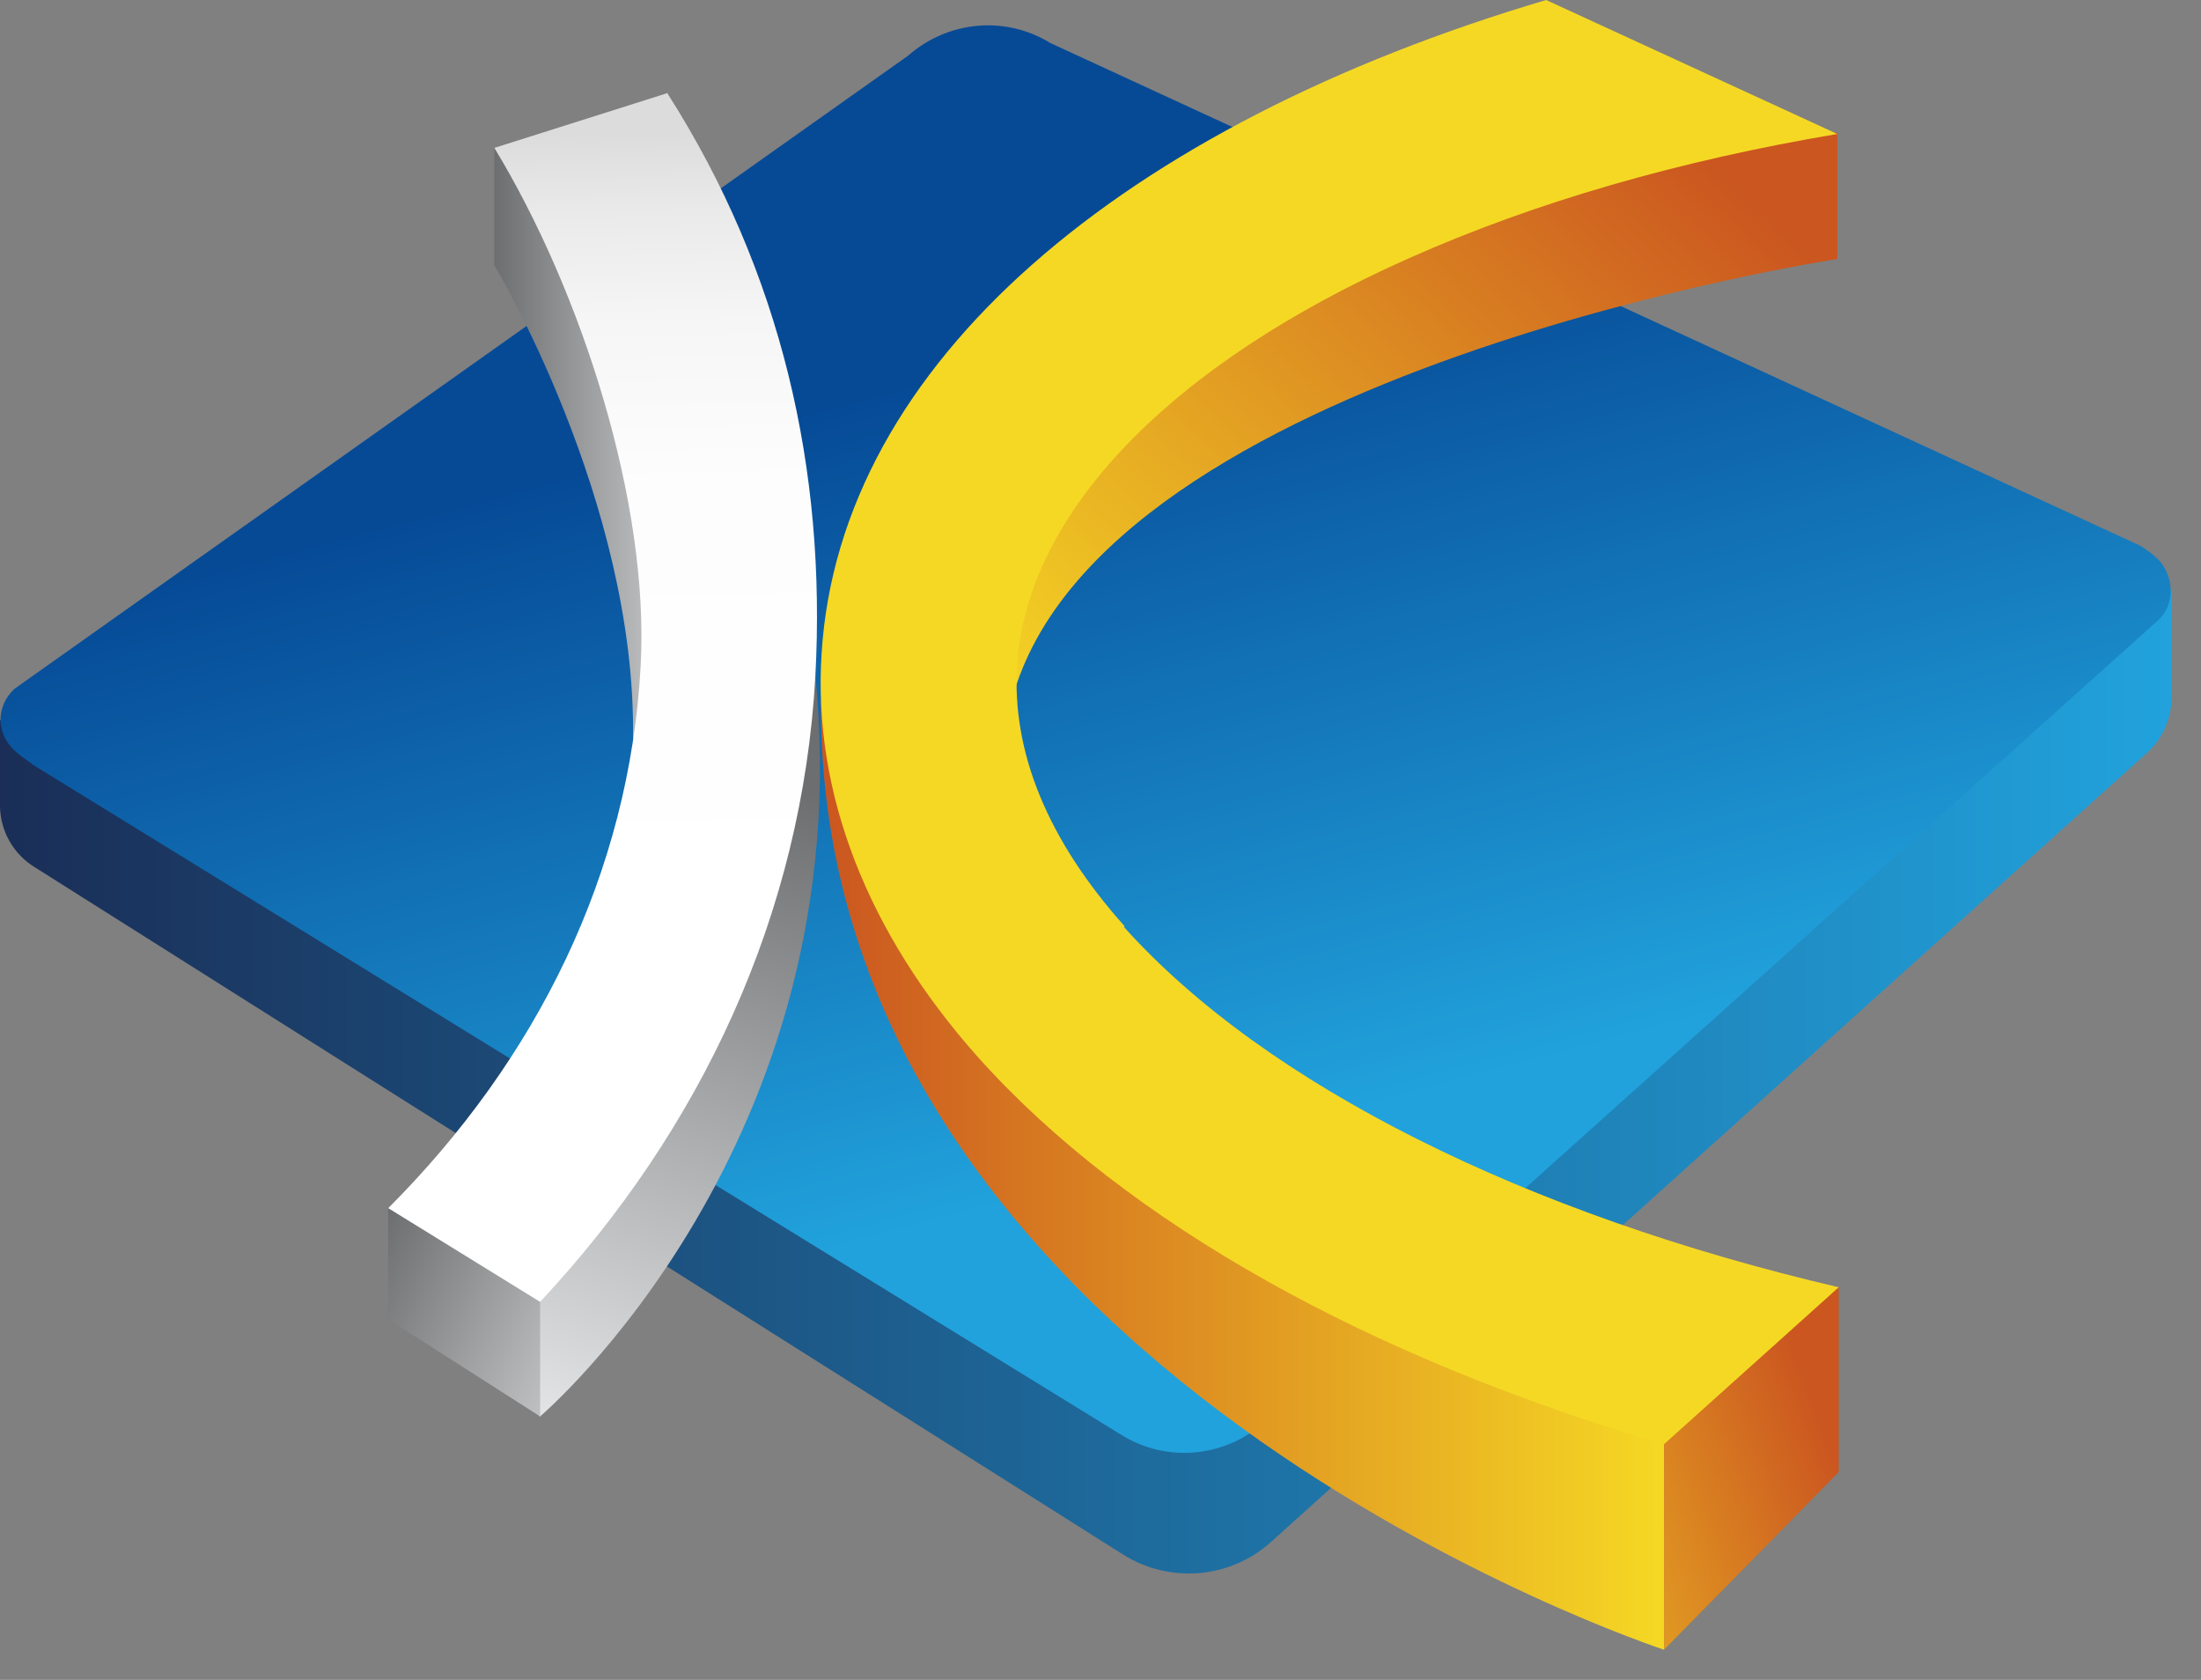 <svg width="38" height="29" viewBox="0 0 38 29" fill="none" xmlns="http://www.w3.org/2000/svg">
<rect x="0" y="0" width="38" height="29" fill="#808080" stroke="none"/>
<path d="M7.40096e-09 12.429L1.22431e-08 13.904C1.36603e-08 14.335 0.227 14.743 0.599 14.97L19.392 26.837C20.194 27.34 21.235 27.256 21.941 26.621L37.072 12.993C37.335 12.753 37.491 12.405 37.491 12.046L37.491 10.176L19.919 23.325L7.40096e-09 12.429Z" fill="url(#paint0_linear_37_3395)"/>
<path d="M0.539 13.184L19.368 24.775C20.146 25.255 21.139 25.159 21.822 24.559L37.251 10.715C37.575 10.428 37.539 9.9 37.215 9.613C37.132 9.541 37.048 9.481 36.952 9.421L18.135 0.743C17.357 0.263 16.363 0.359 15.681 0.959L0.251 11.89C-0.072 12.19 -0.072 12.657 0.251 12.957C0.347 13.041 0.443 13.113 0.551 13.184L0.539 13.184Z" fill="url(#paint1_linear_37_3395)"/>
<path d="M28.729 24.919L28.729 28.479C28.729 28.479 14.053 23.672 14.173 12.058C14.173 12.058 19.739 21.623 28.729 24.907L28.729 24.919Z" fill="url(#paint2_linear_37_3395)"/>
<path d="M31.721 2.301L31.721 4.471C31.721 4.471 19.021 6.401 17.477 12.058L16.962 8.93L19.021 5.13L22.193 3.344L26.646 2.289L31.709 2.289L31.721 2.301Z" fill="url(#paint3_linear_37_3395)"/>
<path d="M31.745 22.21L31.745 25.411L28.729 28.479L28.729 24.919L28.729 23.613L31.745 22.21Z" fill="url(#paint4_linear_37_3395)"/>
<path d="M19.416 15.989C18.087 14.503 17.465 12.981 17.56 11.483C17.728 8.858 20.194 6.293 24.323 4.459C26.502 3.488 29.004 2.769 31.721 2.313L26.694 8.26826e-08C19.404 2.158 14.496 6.257 14.185 11.279C14.029 13.688 14.975 16.109 16.89 18.255C19.452 21.119 23.653 23.445 28.729 24.931L31.745 22.222C26.358 20.964 21.87 18.746 19.404 16.002L19.416 15.989Z" fill="#F5D824"/>
<path d="M8.535 2.553L8.535 4.579C8.535 4.579 10.989 8.654 10.929 12.753L12.665 9.649L12.102 6.688L10.929 4.459L8.523 2.541L8.535 2.553Z" fill="url(#paint5_linear_37_3395)"/>
<path d="M9.325 24.451C9.325 24.451 14.879 19.741 14.077 11.662L9.457 18.674L8.99 20.388L8.786 22.666L9.313 24.451L9.325 24.451Z" fill="url(#paint6_linear_37_3395)"/>
<path d="M6.703 20.856L6.703 22.774L9.325 24.452L9.325 22.474L8.99 20.389L6.703 20.856Z" fill="url(#paint7_linear_37_3395)"/>
<path d="M11.527 1.606L8.535 2.553C10.043 5.034 11.216 8.69 11.061 11.495C10.869 15.066 9.265 18.291 6.703 20.856L9.325 22.474C12.114 19.489 13.85 15.774 14.077 11.674C14.269 8.114 13.491 4.698 11.527 1.618L11.527 1.606Z" fill="url(#paint8_linear_37_3395)"/>
<defs>
<linearGradient id="paint0_linear_37_3395" x1="2.79111e-08" y1="18.674" x2="37.479" y2="18.674" gradientUnits="userSpaceOnUse">
<stop stop-color="#1A2E57"/>
<stop offset="1" stop-color="#21A2DC"/>
</linearGradient>
<linearGradient id="paint1_linear_37_3395" x1="17.381" y1="6.185" x2="21.017" y2="19.81" gradientUnits="userSpaceOnUse">
<stop stop-color="#064A96"/>
<stop offset="1" stop-color="#21A2DC"/>
</linearGradient>
<linearGradient id="paint2_linear_37_3395" x1="14.173" y1="20.268" x2="28.729" y2="20.268" gradientUnits="userSpaceOnUse">
<stop stop-color="#CB5620"/>
<stop offset="1" stop-color="#F5D824"/>
</linearGradient>
<linearGradient id="paint3_linear_37_3395" x1="28.322" y1="1.618" x2="17.701" y2="13.051" gradientUnits="userSpaceOnUse">
<stop stop-color="#CB5620"/>
<stop offset="1" stop-color="#F5D824"/>
</linearGradient>
<linearGradient id="paint4_linear_37_3395" x1="31.578" y1="24.859" x2="24.405" y2="27.466" gradientUnits="userSpaceOnUse">
<stop stop-color="#CB5620"/>
<stop offset="1" stop-color="#F5D824"/>
</linearGradient>
<linearGradient id="paint5_linear_37_3395" x1="8.535" y1="7.659" x2="12.665" y2="7.659" gradientUnits="userSpaceOnUse">
<stop stop-color="#6D6E70"/>
<stop offset="1" stop-color="#E7E8E9"/>
</linearGradient>
<linearGradient id="paint6_linear_37_3395" x1="13.227" y1="13.412" x2="9.076" y2="24.784" gradientUnits="userSpaceOnUse">
<stop stop-color="#6D6E70"/>
<stop offset="1" stop-color="#E7E8E9"/>
</linearGradient>
<linearGradient id="paint7_linear_37_3395" x1="6.572" y1="21.156" x2="11.806" y2="23.715" gradientUnits="userSpaceOnUse">
<stop stop-color="#6D6E70"/>
<stop offset="1" stop-color="#E7E8E9"/>
</linearGradient>
<linearGradient id="paint8_linear_37_3395" x1="10.103" y1="2.313" x2="10.415" y2="16.121" gradientUnits="userSpaceOnUse">
<stop stop-color="#DCDCDD"/>
<stop offset="0.1" stop-color="#EAEAEB"/>
<stop offset="0.24" stop-color="#F6F6F6"/>
<stop offset="0.44" stop-color="#FDFDFD"/>
<stop offset="1" stop-color="white"/>
</linearGradient>
</defs>
</svg>
